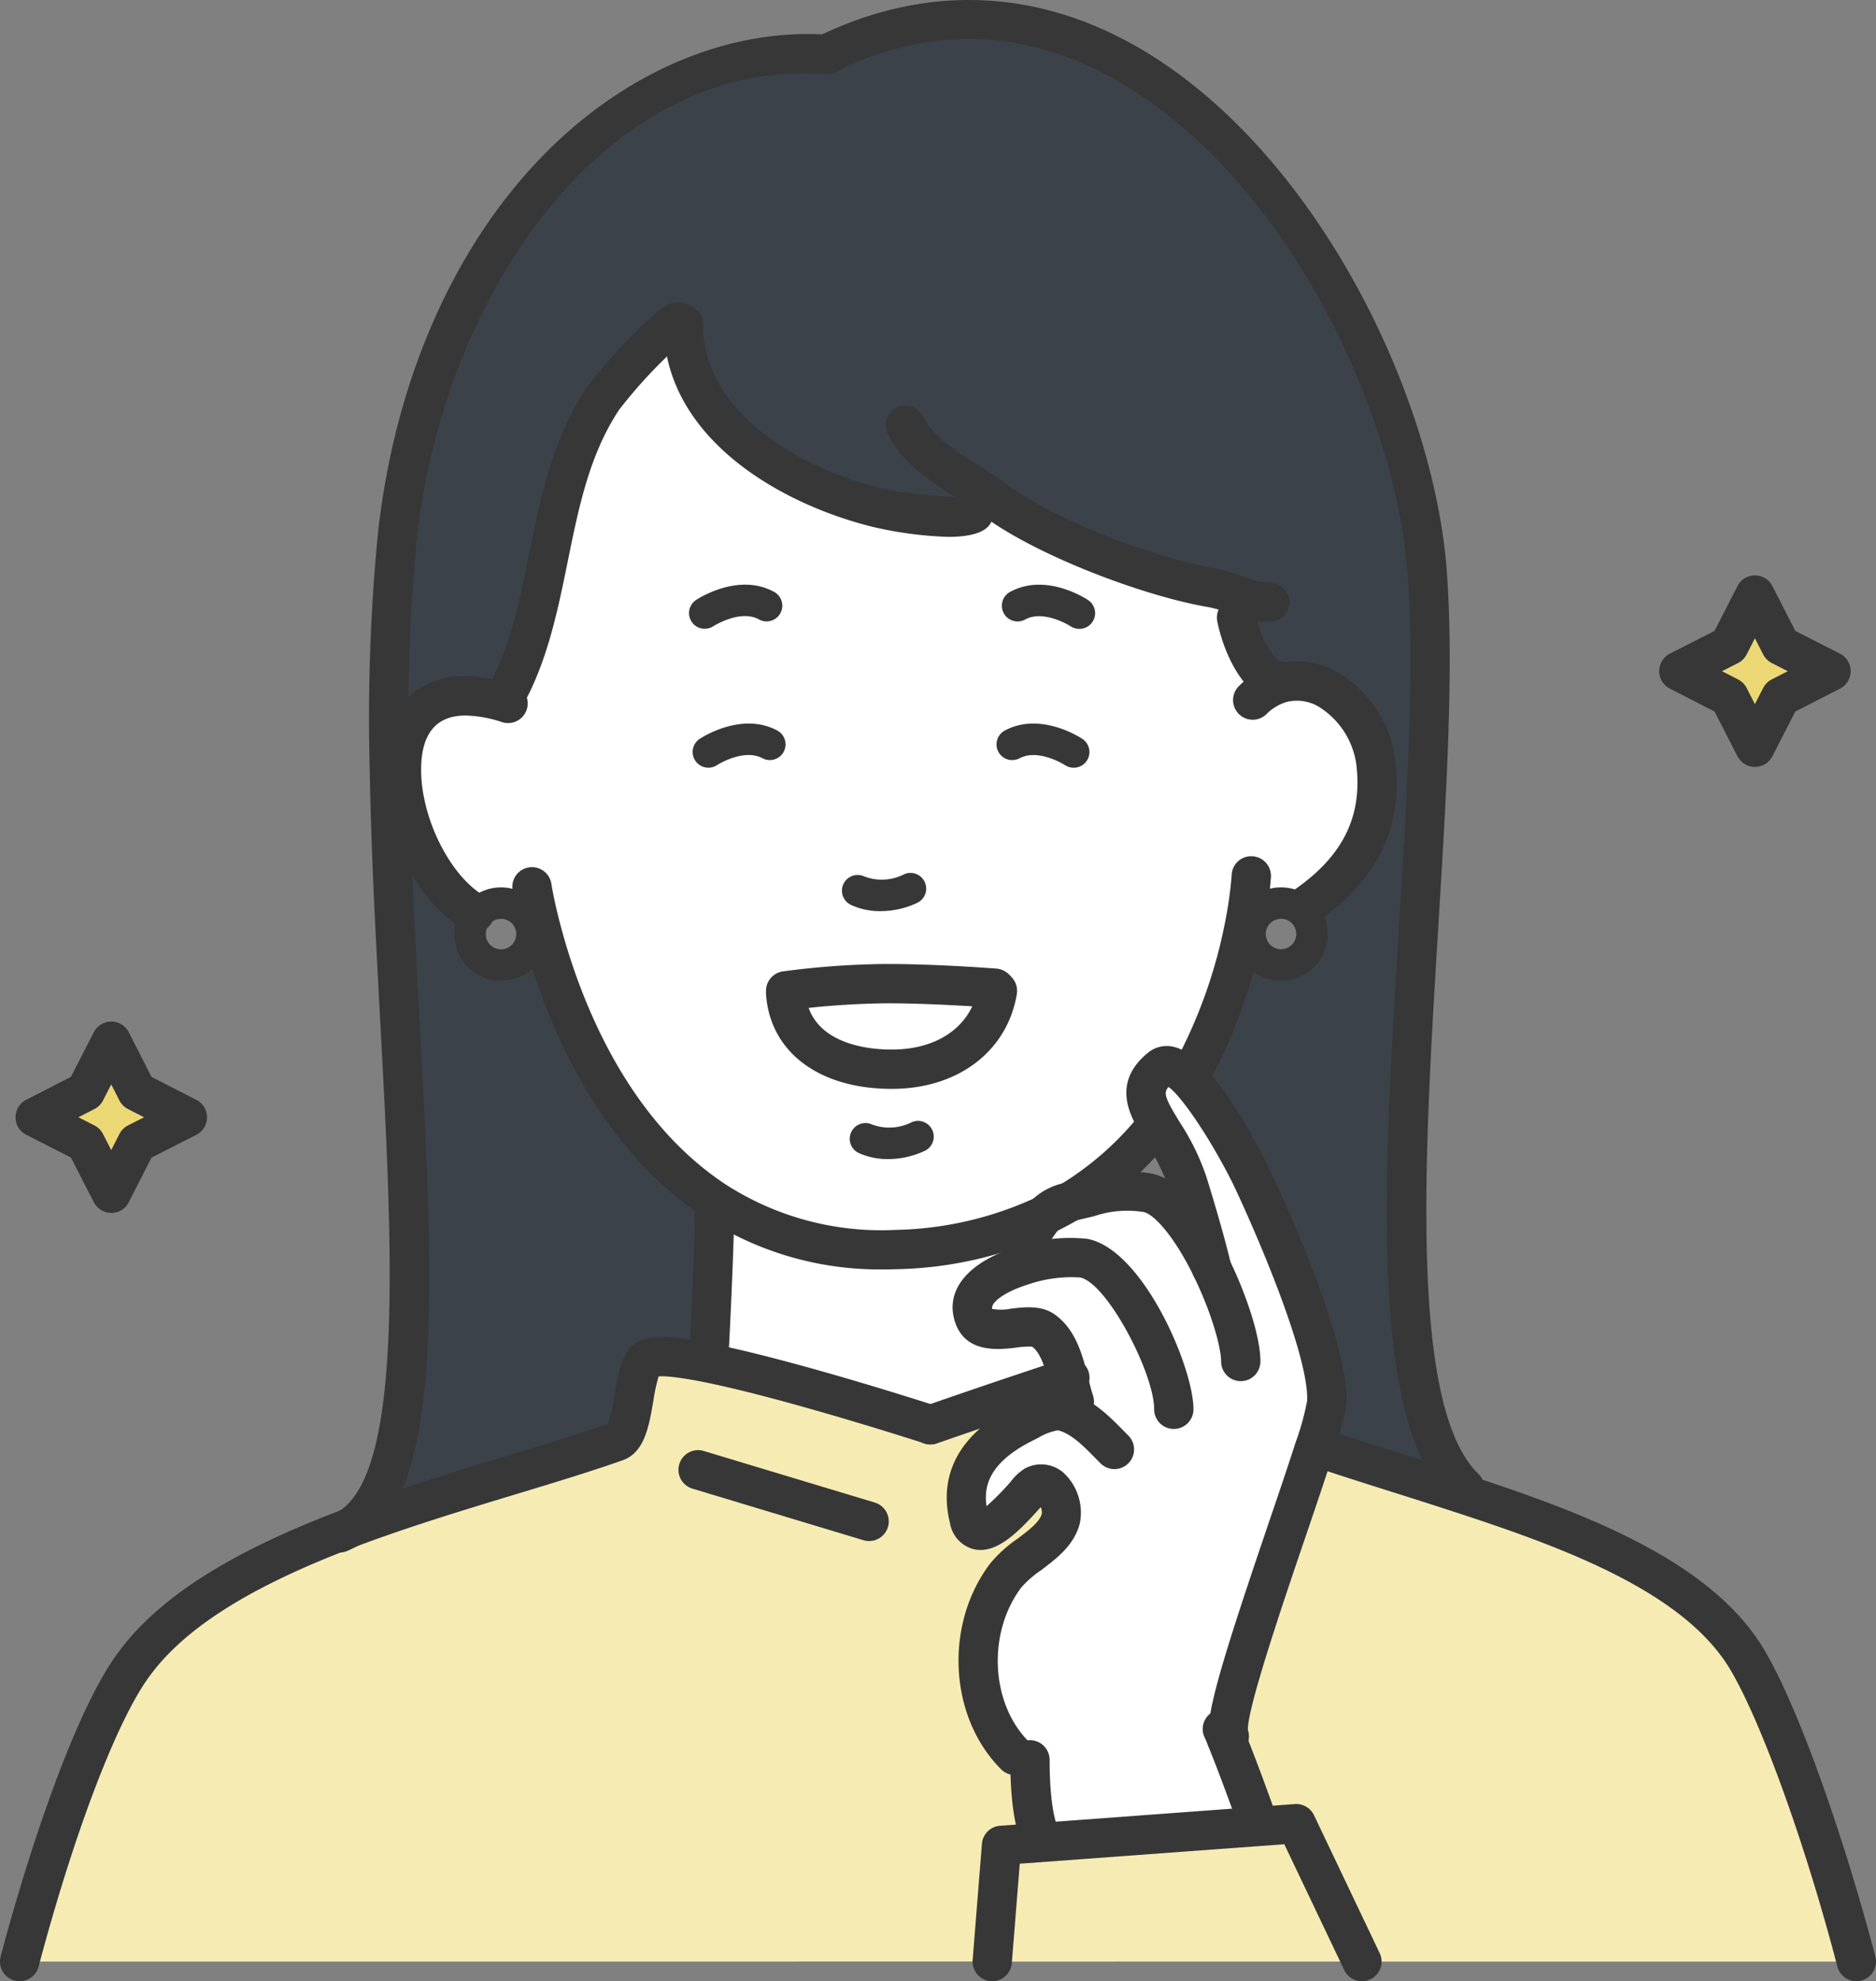 <svg xmlns="http://www.w3.org/2000/svg" xmlns:xlink="http://www.w3.org/1999/xlink" width="216.739" height="228.818" viewBox="0 0 216.739 228.818">
  <rect x="0" y="0" width="216.739" height="228.818" fill="#808080" stroke="none"/>
  <defs>
    <clipPath id="clip-path">
      <rect id="長方形_27860" data-name="長方形 27860" width="216.739" height="228.818" transform="translate(0 0)" fill="none"/>
    </clipPath>
  </defs>
  <g id="グループ_5374" data-name="グループ 5374" transform="translate(0 0.003)">
    <g id="グループ_5373" data-name="グループ 5373" transform="translate(0 -0.003)" clip-path="url(#clip-path)">
      <path id="パス_19135" data-name="パス 19135" d="M198.411,421.6a3.573,3.573,0,0,0,3.578-3.578,3.186,3.186,0,0,0-.073-.726l1.035-.254c1.98,7.719,7.41,23.447,20.268,31.855l-.127.2c0,5.067-.654,17.435-.654,17.435l-4.867.309a5.553,5.553,0,0,0-2.107.182c-2.07.872-1.326,8.772-3.741,9.626-8.609,3.033-20.214,5.975-30.911,10.007,11.732-7.138,5.376-49.581,4.7-87.574l1.4-.036c0,6.1,3.56,13.712,8.445,16.545l.291.163a3.573,3.573,0,0,0,2.76,5.848" transform="translate(-140.531 -310.143)" fill="#3c424a"/>
      <path id="パス_19136" data-name="パス 19136" d="M549.684,945.4l7.592,15.928H514.56l1.072-13.421,4.341-.327,24.917-1.834Z" transform="translate(-399.925 -734.778)" fill="#f6ecb3"/>
      <path id="パス_19137" data-name="パス 19137" d="M48.147,723.148c.018,0,.036-.018.055-.018,10.7-4.032,22.3-6.974,30.911-10.007,2.416-.853,1.671-8.754,3.741-9.626a5.552,5.552,0,0,1,2.107-.182c7.737.472,30.457,7.846,30.457,7.846v.018s7.737-2.706,15.891-5.376c.236.945.454,1.871.726,2.688l-1.943,1.035c-1.289,0-2.724.872-3.8,1.4-4.377,2.18-7.791,5.521-6.411,11.042,1.144,4.522,6.829-3.414,7.519-3.759,2.161-1.071,3.487,2.179,3.087,3.759-.726,2.906-4.722,4.377-6.393,6.629-4.431,5.9-4.341,15.328,1.09,20.759l1.725.508c0,6.175.963,8.245.963,8.245l.091,1.307-4.341.327-1.072,13.421H10.19c3.469-13.076,8.354-27.133,12.622-33.508,4.94-7.355,14.674-12.477,25.335-16.509" transform="translate(-7.92 -546.619)" fill="#f6ecb3"/>
      <path id="パス_19138" data-name="パス 19138" d="M386.8,630.263c-3.323,1.053-6.266,2.942-5.612,5.521.908,3.632,6.121.454,8.173,1.98,1.634,1.217,2.27,3.4,2.8,5.485-8.155,2.67-15.891,5.376-15.891,5.376v-.018s-22.72-7.373-30.457-7.846l4.867-.309s.654-12.368.654-17.435l.127-.2a34.986,34.986,0,0,0,20.849,5.558,42.281,42.281,0,0,0,17.235-4.014c-1.471,1.58-1.889,3.106-2.833,5.012Z" transform="translate(-268.77 -484.064)" fill="#fff"/>
      <path id="パス_19139" data-name="パス 19139" d="M888.224,317.263l-5.812,2.978-2.978,5.812-2.979-5.812-5.811-2.978,5.811-2.96,2.979-5.83,2.978,5.83Z" transform="translate(-676.68 -239.75)" fill="#ebd875"/>
      <path id="パス_19140" data-name="パス 19140" d="M216.649,235.9c-4.885-2.833-8.445-10.443-8.445-16.545,0-4.722,2.125-8.536,7.392-8.536l5.194-1.054c5.122-10.243,4.014-23.246,10.7-33.29.872-1.308,6.32-7.483,8.245-8.627l1.035.073c0,11.587,12.313,18.652,22.339,21.158,1.362.327,10.661,1.725,11.169.708l1.035-2.6c.472.309.926.618,1.344.944,5.83,4.359,18.016,9.008,25.208,10.207a20.447,20.447,0,0,1,3.251.981l-.436,2.452c.817,4.032,3.2,7.719,4.9,7.319l.109.291c5.176-1.617,10.37,3.65,11.06,8.917,1.017,7.828-2.579,13-8.227,16.872l-1.307-.145a3.622,3.622,0,0,0-1.4-.272,3.568,3.568,0,0,0-3.505,2.851l-.745-.145a59.4,59.4,0,0,1-5.576,15.982l-3.342.091a1.125,1.125,0,0,0-.745.254c-2.615,2.107-1.78,4.05-.218,6.647l-.472.254a37.623,37.623,0,0,1-9.807,8.572,5.9,5.9,0,0,0-2.561,1.2,3.623,3.623,0,0,0-.254.291,42.281,42.281,0,0,1-17.235,4.014,34.989,34.989,0,0,1-20.849-5.557c-12.858-8.409-18.288-24.137-20.268-31.855l-1.035.254a3.575,3.575,0,0,0-6.266-1.544Zm60.405,8.99-.291-.309s-6.357-.508-12.3-.527a93.694,93.694,0,0,0-11.878.835v.291c.436,5.866,5.7,8.9,12.695,8.754,6.211-.145,10.861-3.65,11.769-9.044" transform="translate(-161.82 -130.455)" fill="#fff"/>
      <path id="パス_19141" data-name="パス 19141" d="M638.96,792.848s-1.907-5.321-3.178-8.372l.381-.145c-1.144-2.288,6.52-22.883,9.807-33.2h.981c5.249,1.762,10.788,3.433,16.218,5.212,14.112,4.613,27.424,9.934,32.872,19.2,3.923,6.647,9.117,21.576,12.568,34.8H651.492L643.9,794.41l-4.795.345Z" transform="translate(-494.141 -583.792)" fill="#f6ecb3"/>
      <path id="パス_19142" data-name="パス 19142" d="M35.841,548.538l-5.83,2.96-2.96,5.812L24.072,551.5l-5.812-2.96,5.812-2.978,2.979-5.812,2.96,5.812Z" transform="translate(-14.192 -419.501)" fill="#ebd875"/>
      <path id="パス_19143" data-name="パス 19143" d="M210.529,88.209c-5.267,0-7.392,3.814-7.392,8.536l-1.4.036a219.282,219.282,0,0,1,.926-27.024c3.941-36.141,27.66-57.263,49.8-55.629v-.145c37.14-17.835,66.925,29.748,69.177,59.969C324,105.553,312.4,166.594,326,179.725l-.218.672c-5.43-1.78-10.97-3.451-16.218-5.212h-.981a32.523,32.523,0,0,0,1.453-5.467c.272-7.21-8.844-26.243-8.844-26.243s-6.3-12.55-9.608-12.55l3.342-.091a59.4,59.4,0,0,0,5.576-15.982l.745.145a3.19,3.19,0,0,0-.073.726,3.578,3.578,0,1,0,4.976-3.305l1.307.145c5.648-3.868,9.244-9.045,8.227-16.872-.69-5.267-5.884-10.534-11.06-8.917l-.109-.291c-1.707.4-4.086-3.287-4.9-7.319l.436-2.452a20.5,20.5,0,0,0-3.251-.981c-7.192-1.2-19.378-5.848-25.208-10.207-.418-.327-.872-.636-1.344-.944l-1.035,2.6C268.7,68.2,259.4,66.8,258.04,66.47,248.014,63.963,235.7,56.9,235.7,45.312l-1.035-.073c-1.925,1.144-7.373,7.319-8.245,8.627-6.683,10.043-5.576,23.047-10.7,33.29Z" transform="translate(-156.753 -7.845)" fill="#3c424a"/>
      <path id="パス_19144" data-name="パス 19144" d="M509.012,600.974c-.69.345-6.375,8.282-7.519,3.759-1.38-5.521,2.034-8.863,6.411-11.042,1.072-.527,2.506-1.4,3.8-1.4l1.943-1.035c-.272-.817-.49-1.744-.726-2.688-.527-2.089-1.162-4.268-2.8-5.485-2.052-1.526-7.265,1.653-8.173-1.98-.654-2.579,2.288-4.468,5.612-5.521l-.091-.89c.944-1.907,1.362-3.432,2.833-5.013.963-.454,1.907-.962,2.815-1.489.835-.236,1.689-.4,2.306-.563a13.865,13.865,0,0,1,6.847-.454c2.488.636,5.194,4.45,7.246,8.663-.182-.781-1-4.141-2.8-9.916a29.766,29.766,0,0,0-3.323-6.556c-1.562-2.6-2.4-4.54.218-6.647a1.125,1.125,0,0,1,.745-.254c3.305,0,9.607,12.55,9.607,12.55s9.117,19.033,8.845,26.243a32.548,32.548,0,0,1-1.453,5.467c-3.287,10.316-10.951,30.911-9.807,33.2l-.381.146c1.271,3.051,3.178,8.372,3.178,8.372l.145,1.907-24.918,1.834-.091-1.307s-.963-2.071-.963-8.245l-1.725-.509c-5.43-5.43-5.521-14.856-1.09-20.758,1.671-2.252,5.666-3.723,6.393-6.629.4-1.58-.926-4.831-3.088-3.759" transform="translate(-389.528 -429.385)" fill="#fff"/>
      <path id="パス_19145" data-name="パス 19145" d="M431.615,510.437l.291.309c-.908,5.394-5.557,8.9-11.768,9.044-6.992.145-12.259-2.888-12.695-8.754v-.29a93.646,93.646,0,0,1,11.877-.835c5.939.018,12.3.527,12.3.527" transform="translate(-316.671 -396.31)" fill="#fff"/>
      <path id="パス_19146" data-name="パス 19146" d="M308.581,495.975a37.03,37.03,0,0,1-20.647-5.954c-13.288-8.689-19-24.525-21.225-33.191-.729-2.843-1-4.643-1.009-4.718a2.27,2.27,0,0,1,4.491-.665c0,.016.252,1.666.916,4.255,2.059,8.029,7.307,22.67,19.312,30.52a33.147,33.147,0,0,0,19.53,5.19,40.324,40.324,0,0,0,16.319-3.787c.855-.4,1.72-.862,2.668-1.412a35.366,35.366,0,0,0,9.185-8.041,2.271,2.271,0,0,1,3.523,2.866,39.967,39.967,0,0,1-10.4,9.084c-1.091.633-2.068,1.149-3.015,1.6a44.787,44.787,0,0,1-18.126,4.228c-.51.018-1.019.027-1.523.027" transform="translate(-206.487 -349.369)" fill="#373737"/>
      <path id="パス_19147" data-name="パス 19147" d="M612.287,470.239a2.269,2.269,0,0,1-2-3.334,57.474,57.474,0,0,0,5.355-15.363,45.968,45.968,0,0,0,.776-5.53,2.243,2.243,0,0,1,2.394-2.139,2.268,2.268,0,0,1,2.14,2.389,49.552,49.552,0,0,1-.855,6.159,62.07,62.07,0,0,1-5.8,16.612,2.27,2.27,0,0,1-2.007,1.206" transform="translate(-474.117 -344.979)" fill="#373737"/>
      <path id="パス_19148" data-name="パス 19148" d="M208.726,380.162a2.246,2.246,0,0,1-1.137-.307c-5.995-3.475-9.577-12.14-9.577-18.509,0-6.665,3.7-10.8,9.663-10.8a18.635,18.635,0,0,1,5.614.979,2.27,2.27,0,1,1-1.385,4.324,14.156,14.156,0,0,0-4.229-.763c-3.4,0-5.122,2.107-5.122,6.264,0,5.606,3.349,12.284,7.314,14.582a2.27,2.27,0,0,1-1.14,4.234" transform="translate(-153.898 -272.447)" fill="#373737"/>
      <path id="パス_19149" data-name="パス 19149" d="M647.634,373.4a2.27,2.27,0,0,1-1.285-4.143c5.745-3.934,8.051-8.607,7.258-14.707a9.352,9.352,0,0,0-4.017-6.319,4.916,4.916,0,0,0-4.115-.722,5.673,5.673,0,0,0-2.262,1.408,2.27,2.27,0,0,1-3.152-3.267,10.152,10.152,0,0,1,4.076-2.481,9.362,9.362,0,0,1,7.9,1.236,13.94,13.94,0,0,1,6.073,9.558c1.023,7.875-1.985,14.1-9.194,19.039a2.269,2.269,0,0,1-1.281.4" transform="translate(-496.928 -266.41)" fill="#373737"/>
      <path id="パス_19150" data-name="パス 19150" d="M441.084,456.933a7.955,7.955,0,0,1-3.431-.725,1.816,1.816,0,1,1,1.573-3.274,5.651,5.651,0,0,0,4.531-.236,1.815,1.815,0,1,1,1.57,3.274,9.923,9.923,0,0,1-4.243.961" transform="translate(-339.351 -351.704)" fill="#373737"/>
      <path id="パス_19151" data-name="パス 19151" d="M444.994,585.489a8.024,8.024,0,0,1-3.422-.716,1.817,1.817,0,0,1,1.561-3.281,5.717,5.717,0,0,0,4.543-.236,1.816,1.816,0,1,1,1.559,3.281,9.98,9.98,0,0,1-4.241.952" transform="translate(-342.393 -451.625)" fill="#373737"/>
      <path id="パス_19152" data-name="パス 19152" d="M637.961,321.823a3.966,3.966,0,0,1-2.161-.679c-2.369-1.52-4.07-5.358-4.7-8.49a2.27,2.27,0,0,1,4.45-.9,10.991,10.991,0,0,0,2.6,5.5,2.22,2.22,0,0,1,2.288,1.752,2.269,2.269,0,0,1-1.694,2.726,3.352,3.352,0,0,1-.781.09m-.251-4.512,0,0,0,0" transform="translate(-490.463 -240.883)" fill="#373737"/>
      <path id="パス_19153" data-name="パス 19153" d="M359.741,635.5c-.04,0-.081,0-.121,0a2.269,2.269,0,0,1-2.147-2.387c.006-.123.651-12.366.651-17.314a2.27,2.27,0,1,1,4.54,0c0,5.069-.63,17.048-.658,17.555a2.269,2.269,0,0,1-2.265,2.15" transform="translate(-277.831 -476.842)" fill="#373737"/>
      <path id="パス_19154" data-name="パス 19154" d="M645.494,470.809a5.4,5.4,0,0,1-5.394-5.394,4.966,4.966,0,0,1,.119-1.132,5.38,5.38,0,0,1,5.276-4.262,5.446,5.446,0,0,1,2.094.41l.021.009a5.4,5.4,0,0,1-2.115,10.368m0-7.155a1.753,1.753,0,0,0-1.725,1.392,1.573,1.573,0,0,0-.037.369,1.762,1.762,0,1,0,2.455-1.632,1.8,1.8,0,0,0-.693-.129" transform="translate(-497.497 -357.536)" fill="#373737"/>
      <path id="パス_19155" data-name="パス 19155" d="M240.99,470.809a5.393,5.393,0,1,1,5.282-6.5,5.021,5.021,0,0,1,.113,1.107,5.4,5.4,0,0,1-5.394,5.394m0-7.155a1.761,1.761,0,1,0,1.762,1.761,1.507,1.507,0,0,0-.027-.319l-.011-.05a1.753,1.753,0,0,0-1.725-1.392" transform="translate(-183.11 -357.536)" fill="#373737"/>
      <path id="パス_19156" data-name="パス 19156" d="M528.673,308.2a1.809,1.809,0,0,1-1-.3c-.03-.021-3.061-1.944-5.224-.8a1.816,1.816,0,1,1-1.7-3.207c4.128-2.2,8.754.851,8.947.984a1.816,1.816,0,0,1-1.014,3.324" transform="translate(-403.979 -235.57)" fill="#373737"/>
      <path id="パス_19157" data-name="パス 19157" d="M525.74,380.189a1.8,1.8,0,0,1-1-.3c-.043-.029-3.068-1.939-5.225-.8a1.815,1.815,0,1,1-1.7-3.207c4.13-2.19,8.752.853,8.946.986a1.816,1.816,0,0,1-1.014,3.324" transform="translate(-401.699 -291.525)" fill="#373737"/>
      <path id="パス_19158" data-name="パス 19158" d="M359.133,308.2a1.815,1.815,0,0,1-1.015-3.322c.2-.133,4.838-3.176,8.949-.981a1.816,1.816,0,1,1-1.712,3.2c-2.148-1.148-5.195.782-5.225.8a1.811,1.811,0,0,1-1,.3" transform="translate(-277.71 -235.579)" fill="#373737"/>
      <path id="パス_19159" data-name="パス 19159" d="M361.008,380.189a1.815,1.815,0,0,1-1.017-3.32c.2-.131,4.818-3.175,8.947-.986a1.815,1.815,0,1,1-1.7,3.207c-2.163-1.144-5.2.779-5.227.8a1.818,1.818,0,0,1-1,.3" transform="translate(-279.167 -291.528)" fill="#373737"/>
      <path id="パス_19160" data-name="パス 19160" d="M739.651,804.691a2.269,2.269,0,0,1-2.195-1.7c-3.672-14.07-8.741-28.141-12.326-34.218-5.278-8.973-19.09-14.093-31.622-18.19-2.394-.786-4.807-1.548-7.207-2.308-3.054-.965-6.087-1.924-9.028-2.91a2.271,2.271,0,0,1,1.444-4.306c2.918.979,5.926,1.93,8.954,2.887,2.415.764,4.843,1.532,7.25,2.322,13.32,4.354,28.041,9.865,34.122,20.2,4.4,7.463,9.725,23.569,12.807,35.376a2.267,2.267,0,0,1-2.2,2.843" transform="translate(-525.184 -575.875)" fill="#373737"/>
      <path id="パス_19161" data-name="パス 19161" d="M474.6,714.011a2.27,2.27,0,0,1-.749-4.413c.077-.028,7.851-2.746,15.935-5.39a3.67,3.67,0,0,1,.385-.122,2.271,2.271,0,0,1,1.076,4.413c.035,0-.092.041-.217.073-7.87,2.583-15.6,5.285-15.68,5.312a2.262,2.262,0,0,1-.749.128" transform="translate(-367.105 -547.18)" fill="#373737"/>
      <path id="パス_19162" data-name="パス 19162" d="M2.272,836.74a2.271,2.271,0,0,1-2.2-2.852c3.159-11.911,8.215-27.146,12.929-34.188,4.531-6.747,12.925-12.266,26.418-17.371a2.27,2.27,0,0,1,1.607,4.246c-12.569,4.755-20.276,9.73-24.255,15.654-3.682,5.5-8.4,18.076-12.312,32.822a2.269,2.269,0,0,1-2.192,1.688" transform="translate(0 -607.924)" fill="#373737"/>
      <path id="パス_19163" data-name="パス 19163" d="M172.89,717.485a2.27,2.27,0,0,1-.8-4.395c6.245-2.354,12.638-4.292,18.822-6.167,4.291-1.3,8.351-2.533,11.884-3.769a15.672,15.672,0,0,0,.814-3.405c.469-2.756.912-5.358,3.053-6.259a7.177,7.177,0,0,1,3.07-.358c7.988.488,30.135,7.651,31.074,7.954a2.271,2.271,0,0,1-1.4,4.32c-.224-.074-22.534-7.289-29.895-7.74-.373-.014-.634-.012-.812,0a20.952,20.952,0,0,0-.613,2.845c-.5,2.925-1.013,5.95-3.53,6.839-3.688,1.3-7.884,2.572-12.327,3.92-6.113,1.853-12.434,3.771-18.538,6.071a2.265,2.265,0,0,1-.8.145" transform="translate(-132.608 -538.704)" fill="#373737"/>
      <path id="パス_19164" data-name="パス 19164" d="M377.028,184.794a44.1,44.1,0,0,1-8.77-1.172c-11.117-2.779-24.076-10.562-24.076-23.363a2.27,2.27,0,1,1,4.54,0c0,10.186,11.107,16.576,20.619,18.954a53.651,53.651,0,0,0,9.411.99,2.271,2.271,0,0,1,3.238,2.939c-.629,1.256-2.653,1.653-4.962,1.653m.9-3.689,0,0,0,0" transform="translate(-267.504 -122.79)" fill="#373737"/>
      <path id="パス_19165" data-name="パス 19165" d="M503.718,235.238a12.41,12.41,0,0,1-4.133-.812l-.618-.218a13.844,13.844,0,0,0-2.277-.672c-7.281-1.215-19.831-5.878-26.185-10.627-.411-.321-.81-.591-1.226-.862-.6-.4-1.19-.777-1.79-1.158-2.879-1.827-6.142-3.9-7.878-7.35a2.27,2.27,0,1,1,4.056-2.04c1.172,2.332,3.641,3.9,6.255,5.556.633.4,1.26.8,1.865,1.206.5.328,1.013.676,1.48,1.043,5.621,4.2,17.417,8.627,24.179,9.753a17.909,17.909,0,0,1,3.045.873l.573.2a8.115,8.115,0,0,0,2.655.566,2.27,2.27,0,0,1,0,4.54" transform="translate(-357.029 -163.409)" fill="#373737"/>
      <path id="パス_19166" data-name="パス 19166" d="M256.775,203.45a2.27,2.27,0,0,1-2.029-3.285c2.156-4.313,3.145-9.176,4.194-14.325,1.329-6.532,2.7-13.288,6.645-19.208.834-1.254,6.508-7.855,8.975-9.32a2.666,2.666,0,0,1,2.745-.24,2.271,2.271,0,0,1-.591,4.257,57.817,57.817,0,0,0-7.349,7.82c-3.449,5.181-4.676,11.211-5.975,17.6-1.061,5.213-2.157,10.6-4.581,15.45a2.27,2.27,0,0,1-2.033,1.256m20.173-42.279-.025.016.025-.016" transform="translate(-197.806 -121.868)" fill="#373737"/>
      <path id="パス_19167" data-name="パス 19167" d="M168.083,193a2.27,2.27,0,0,1-.883-4.361,5.19,5.19,0,0,0,.714-.355,2.049,2.049,0,0,1,.2-.106c7.465-4.868,6.054-31.128,4.688-56.529-.512-9.526-1.042-19.376-1.212-28.978a220.415,220.415,0,0,1,.94-27.311c1.888-17.312,8.527-32.691,18.693-43.3,9.56-9.984,21.784-15.212,33.53-14.343a2.271,2.271,0,0,1-.335,4.53c-25.794-1.965-44.338,25.761-47.374,53.61a216,216,0,0,0-.913,26.738c.169,9.521.7,19.329,1.205,28.815,1.643,30.555,2.941,54.69-7,60.738a2.333,2.333,0,0,1-.232.122,10.153,10.153,0,0,1-1.137.555,2.242,2.242,0,0,1-.881.179" transform="translate(-128.872 -13.695)" fill="#373737"/>
      <path id="パス_19168" data-name="パス 19168" d="M495.228,174.147a2.261,2.261,0,0,1-1.577-.637c-9.552-9.221-7.85-37.018-6.048-66.449.938-15.315,1.824-29.78,1-40.789-1.437-19.288-14.306-45.822-33.353-56.84-10.591-6.126-21.551-6.546-32.577-1.25A2.27,2.27,0,0,1,420.71,4.09c12.285-5.9,25.016-5.413,36.815,1.414,20.347,11.768,34.084,39.968,35.608,60.433.845,11.316-.05,25.93-1,41.4-1.583,25.845-3.376,55.139,4.669,62.905a2.27,2.27,0,0,1-1.577,3.9" transform="translate(-325.982 0.003)" fill="#373737"/>
      <path id="パス_19169" data-name="パス 19169" d="M373.872,762.281a2.272,2.272,0,0,1-.656-.1l-19.759-5.957a2.271,2.271,0,0,1,1.311-4.349l19.759,5.957a2.271,2.271,0,0,1-.655,4.444" transform="translate(-273.457 -584.298)" fill="#373737"/>
      <path id="パス_19170" data-name="パス 19170" d="M411.749,517.067c-8.334,0-14-4.225-14.49-10.86a2.269,2.269,0,0,1,2.1-2.432,2.246,2.246,0,0,1,2.433,2.095c.473,6.364,8.065,6.718,10.383,6.651,5.182-.121,8.854-2.861,9.577-7.151a2.27,2.27,0,0,1,4.477.755c-1.089,6.47-6.567,10.762-13.954,10.936q-.262.005-.522.005" transform="translate(-308.752 -391.312)" fill="#373737"/>
      <path id="パス_19171" data-name="パス 19171" d="M399.519,505.1a2.27,2.27,0,0,1-.32-4.517,95.5,95.5,0,0,1,12.014-.858h.192c5.957.018,12.207.513,12.469.534a2.27,2.27,0,0,1-.362,4.526c-.063-.005-6.343-.5-12.122-.52a93.712,93.712,0,0,0-11.547.813,2.272,2.272,0,0,1-.326.023" transform="translate(-308.751 -388.393)" fill="#373737"/>
      <path id="パス_19172" data-name="パス 19172" d="M871.513,320.405h0a2.27,2.27,0,0,1-2.02-1.234l-2.644-5.161-5.16-2.644a2.27,2.27,0,0,1,0-4.044l5.156-2.625,2.643-5.173a2.27,2.27,0,0,1,4.044,0l2.644,5.173,5.156,2.625a2.27,2.27,0,0,1,0,4.044l-5.16,2.644-2.645,5.161a2.271,2.271,0,0,1-2.02,1.234m-3.8-11.055,1.857.952a2.268,2.268,0,0,1,.985.984l.958,1.869.958-1.869a2.264,2.264,0,0,1,.985-.984l1.857-.952-1.852-.942a2.274,2.274,0,0,1-.991-.991l-.957-1.871-.956,1.871a2.275,2.275,0,0,1-.992.991Z" transform="translate(-668.759 -231.832)" fill="#373737"/>
      <path id="パス_19173" data-name="パス 19173" d="M19.13,551.663a2.27,2.27,0,0,1-2.02-1.234l-2.643-5.157L9.31,542.645A2.271,2.271,0,0,1,9.3,538.6l5.161-2.646L17.11,530.8a2.271,2.271,0,0,1,2.02-1.234h0a2.27,2.27,0,0,1,2.02,1.24l2.627,5.154,5.175,2.644a2.27,2.27,0,0,1-.005,4.045l-5.17,2.627-2.626,5.152a2.245,2.245,0,0,1-2.023,1.24m-3.8-11.049,1.853.943a2.281,2.281,0,0,1,.99.988l.952,1.859.943-1.854a2.268,2.268,0,0,1,.995-.993l1.856-.943-1.861-.951a2.27,2.27,0,0,1-.99-.991l-.943-1.852-.952,1.857a2.272,2.272,0,0,1-.984.984Z" transform="translate(-6.272 -411.583)" fill="#373737"/>
      <path id="パス_19174" data-name="パス 19174" d="M498.889,765.418a2.264,2.264,0,0,1-1.605-.665c-6.02-6.02-6.6-16.665-1.3-23.727a15.067,15.067,0,0,1,3.164-2.884c1.276-.959,2.6-1.951,2.841-2.932a1.767,1.767,0,0,0-.126-.743l-.1.108c-2.561,2.866-5.075,5.379-7.687,4.746a3.738,3.738,0,0,1-2.7-3c-1-4-.491-9.6,7.6-13.632l.53-.27a9.511,9.511,0,0,1,4.277-1.367,4.663,4.663,0,0,1,1.2.149c2.738.679,4.8,2.772,6.45,4.452l.545.552a2.27,2.27,0,0,1-3.212,3.21l-.57-.576c-1.382-1.406-2.813-2.859-4.346-3.24h-.01a6.61,6.61,0,0,0-2.256.857l-.6.305c-5.115,2.547-5.732,5.312-5.385,7.6a29.966,29.966,0,0,0,2.767-2.8,6.089,6.089,0,0,1,1.706-1.578,3.96,3.96,0,0,1,4.343.449,6.279,6.279,0,0,1,1.962,5.9c-.634,2.536-2.7,4.086-4.516,5.454a11.881,11.881,0,0,0-2.254,1.97c-3.939,5.246-3.536,13.394.872,17.8a2.27,2.27,0,0,1-1.605,3.875" transform="translate(-381.62 -560.41)" fill="#373737"/>
      <path id="パス_19175" data-name="パス 19175" d="M519.548,663.672a2.27,2.27,0,0,1-2.27-2.27c0-4.195-5.46-14.613-8.558-15.225a15.447,15.447,0,0,0-6.059.825c-2.793.883-4.277,2.118-4.1,2.8a5.482,5.482,0,0,0,2.133-.018c1.705-.2,3.634-.427,5.194.734,2.206,1.641,3.009,4.234,3.644,6.75l.1.4c.185.748.363,1.475.58,2.128a2.27,2.27,0,0,1-4.308,1.433c-.252-.757-.464-1.6-.679-2.471l-.1-.385c-.434-1.717-.942-3.462-1.95-4.212a10.509,10.509,0,0,0-1.956.133c-1.961.227-6.04.7-7.063-3.384-.878-3.462,1.786-6.544,7.13-8.235a19.058,19.058,0,0,1,8.312-.954c6.414,1.266,12.223,14.843,12.223,19.68a2.27,2.27,0,0,1-2.27,2.27" transform="translate(-383.936 -498.639)" fill="#373737"/>
      <path id="パス_19176" data-name="パス 19176" d="M543.525,620.588a2.269,2.269,0,0,1-2.043-1.277c-2.286-4.695-4.593-7.156-5.768-7.458a11.852,11.852,0,0,0-5.725.456c-.255.067-.584.144-.938.225-.412.094-.864.2-1.31.323a4.119,4.119,0,0,0-1.572.619c-.042.053-.153.184-.2.234A9.8,9.8,0,0,0,524.2,616.7c-.211.473-.432.966-.689,1.484a2.27,2.27,0,0,1-4.069-2.015c.229-.463.425-.9.613-1.323a14.111,14.111,0,0,1,2.531-4.161,5.473,5.473,0,0,1,.372-.417,7.6,7.6,0,0,1,3.581-1.788c.489-.138,1.017-.259,1.5-.371.3-.067.57-.129.807-.193a16.081,16.081,0,0,1,7.978-.463c3.717.951,6.8,5.893,8.742,9.874a2.27,2.27,0,0,1-2.04,3.263" transform="translate(-403.535 -471.863)" fill="#373737"/>
      <path id="パス_19177" data-name="パス 19177" d="M623.8,662.579a2.27,2.27,0,0,1-2.27-2.27c0-1.633-1.1-5.613-3.129-9.772a2.27,2.27,0,1,1,4.079-1.994c1.787,3.655,3.591,8.712,3.591,11.766a2.27,2.27,0,0,1-2.27,2.27" transform="translate(-480.452 -503.068)" fill="#373737"/>
      <path id="パス_19178" data-name="パス 19178" d="M596,624.275a2.269,2.269,0,0,1-2.032-1.256c-1.051-2.1.113-6.642,6.552-25.563,1.179-3.464,2.291-6.732,3.123-9.341A30.974,30.974,0,0,0,605,583.234c.2-5.433-6.156-20-8.625-25.158-2.542-5.057-5.814-9.93-7.383-11.073-.556.575-.475,1.142.806,3.272l.5.83a27.542,27.542,0,0,1,3.042,6.22c1.88,6.036,2.7,9.457,2.842,10.081a2.271,2.271,0,0,1,.058.512l-1.732.014-2.656.885a5.067,5.067,0,0,1-.12-.5c-.194-.823-.988-4.06-2.727-9.643a23.466,23.466,0,0,0-2.584-5.209l-.522-.862c-1.268-2.107-3.639-6.046.743-9.577a3.368,3.368,0,0,1,2.169-.755c3.89,0,8.474,7.506,11.637,13.8.976,2.038,9.37,19.793,9.084,27.347-.037.821-.316,2.157-1.558,6.067-.84,2.636-1.961,5.934-3.151,9.428-2.543,7.472-6.779,19.917-6.669,22.358a2.271,2.271,0,0,1-2.15,3m.154-56.893-1.122.374,1.17-.2a.729.729,0,0,0-.048-.176m-6.644-20.836-.025.021.025-.021" transform="translate(-453.98 -421.465)" fill="#373737"/>
      <path id="パス_19179" data-name="パス 19179" d="M629.644,900.168a2.27,2.27,0,0,1-2.137-1.5c-.019-.053-1.9-5.3-3.137-8.263a9.215,9.215,0,0,0-.358-.871,2.27,2.27,0,1,1,4.107-1.933,12.265,12.265,0,0,1,.49,1.181c1.231,2.944,3.093,8.134,3.172,8.354a2.27,2.27,0,0,1-2.137,3.036" transform="translate(-484.825 -688.842)" fill="#373737"/>
      <path id="パス_19180" data-name="パス 19180" d="M527.14,914.871a2.23,2.23,0,0,1-2.032-1.293c-.2-.422-1.175-2.846-1.175-9.2a2.27,2.27,0,1,1,4.541,0c0,5.372.767,7.321.775,7.341a2.283,2.283,0,0,1-2.109,3.155" transform="translate(-407.21 -701.131)" fill="#373737"/>
      <path id="パス_19181" data-name="パス 19181" d="M549.355,955.668a2.271,2.271,0,0,1-2.051-1.293l-6.924-14.529-30.562,2.249-.917,11.484a2.27,2.27,0,0,1-4.526-.362l1.072-13.421a2.269,2.269,0,0,1,2.093-2.082l34.061-2.508a2.277,2.277,0,0,1,2.212,1.287L551.4,952.42a2.272,2.272,0,0,1-2.048,3.247" transform="translate(-392.003 -726.852)" fill="#373737"/>
    </g>
  </g>
</svg>
